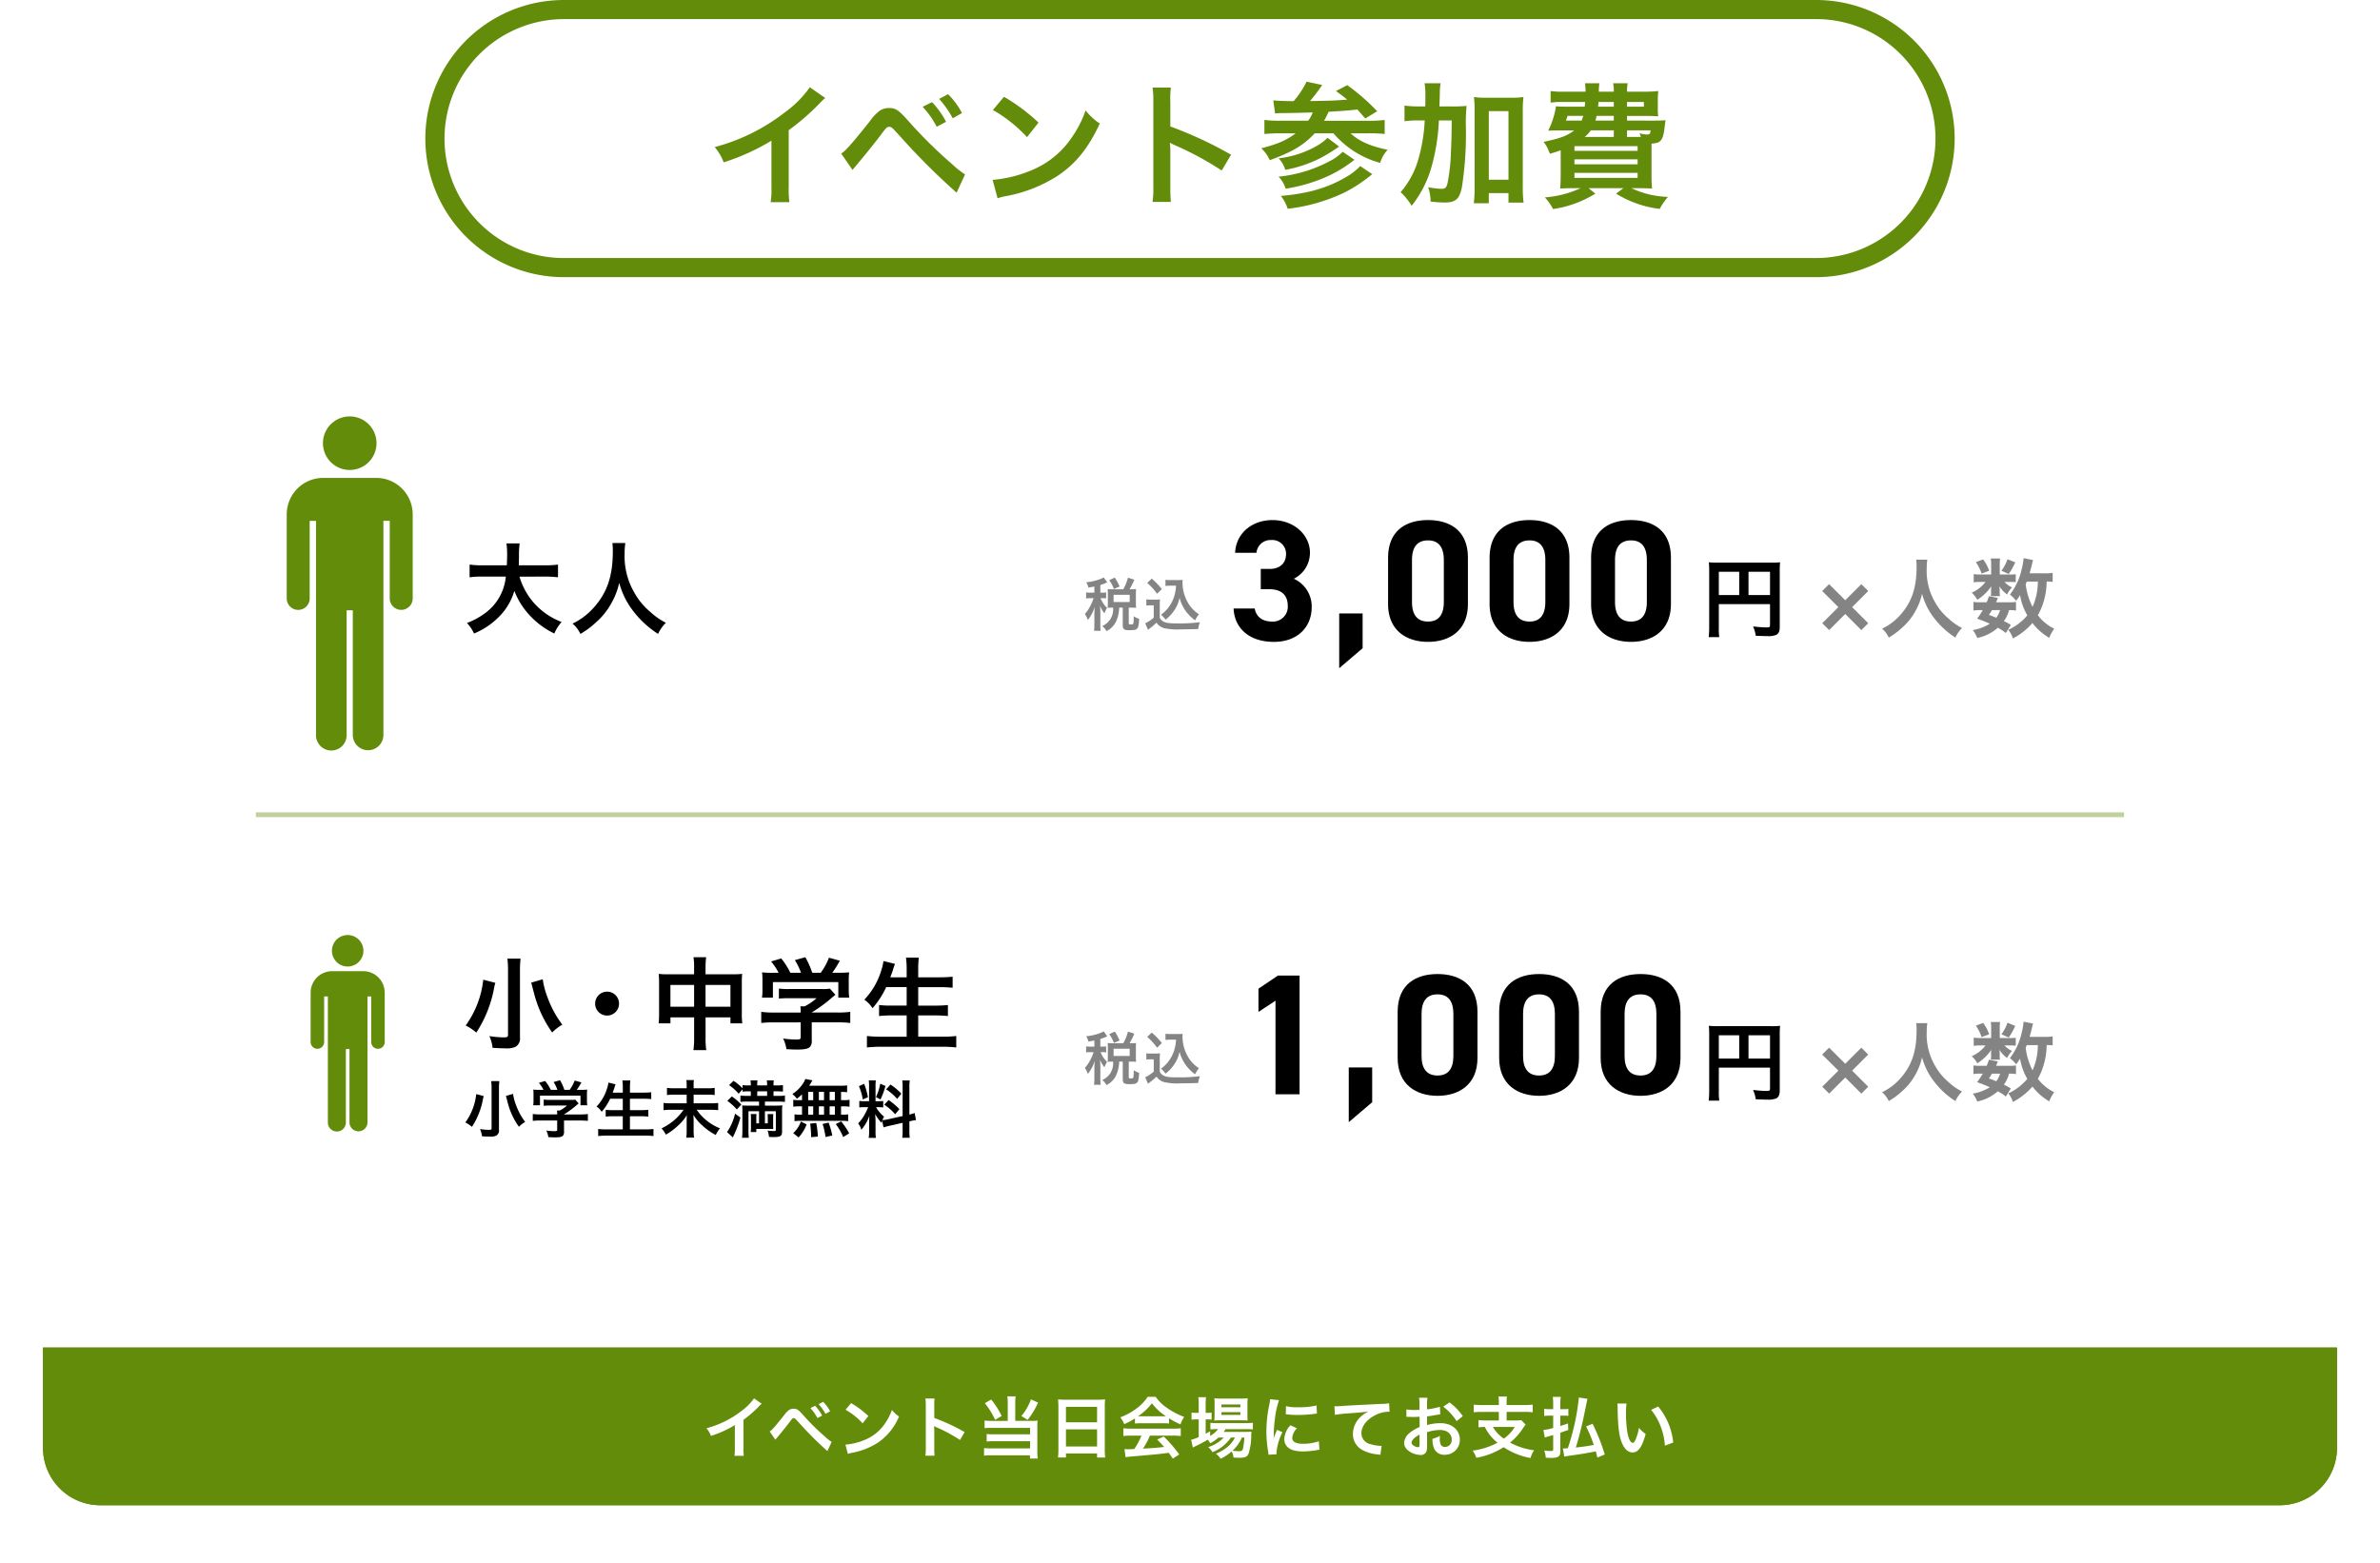 <svg xmlns="http://www.w3.org/2000/svg" width="498" height="327" viewBox="0 0 498 327"><defs><filter id="a" x="0" y="19" width="498" height="308" filterUnits="userSpaceOnUse"><feOffset dy="3"/><feGaussianBlur stdDeviation="3" result="blur"/><feFlood flood-opacity=".161"/><feComposite operator="in" in2="blur"/><feComposite in="SourceGraphic"/></filter></defs><g data-name="グループ 1333"><g filter="url(#a)"><path data-name="パス 1724" d="M21 25h456a12 12 0 0112 12v266a12 12 0 01-12 12H21a12 12 0 01-12-12V37a12 12 0 0112-12z" fill="#fff"/></g><path data-name="パス 1725" d="M118 0h262a29 29 0 010 58H118a29 29 0 010-58z" fill="#fff"/><path data-name="長方形 8 - アウトライン" d="M118 4a25.008 25.008 0 00-9.73 48.037A24.84 24.84 0 00118 54h262a25.008 25.008 0 009.73-48.037A24.84 24.84 0 00380 4H118m0-4h262a29 29 0 010 58H118a29 29 0 010-58z" fill="#638c0b"/><path data-name="パス 1726" d="M169.452 18.264a22.4 22.4 0 01-5.208 5.236 40.892 40.892 0 01-14.7 7.28 10.532 10.532 0 011.876 3.192 45.366 45.366 0 0010-4.536v9.856a15.749 15.749 0 01-.168 3.024h3.92a21.182 21.182 0 01-.14-3.108V27.252a49.514 49.514 0 006.608-5.768 11.534 11.534 0 011.036-.98zm8.932 17.3c.392-.476.5-.616.952-1.148 1.512-1.792 3.864-4.7 5.012-6.244s1.26-1.624 1.708-1.624c.476 0 .476 0 2.268 1.96a142.678 142.678 0 0011.844 11.82l1.764-3.836a16.829 16.829 0 01-2.66-2.1 96.212 96.212 0 01-9.072-8.932c-2.128-2.408-2.772-2.856-4.172-2.856a3.561 3.561 0 00-1.9.532 9.478 9.478 0 00-2.1 2.212c-3.752 4.7-5.208 6.356-6.02 6.776zm14.672-13.216A18.9 18.9 0 01196 26.524l1.96-1.036a18.146 18.146 0 00-2.94-4.116zm8.232 1.316a15.5 15.5 0 00-2.912-3.948l-1.876.98a20.63 20.63 0 012.856 4.06zm6.468-.644a29.4 29.4 0 017.14 5.684l2.408-3.052a39.656 39.656 0 00-7.224-5.4zm.98 18.48a9.912 9.912 0 011.848-.472 30.244 30.244 0 0010.668-4.2c3.836-2.548 6.5-5.852 8.876-10.976a12.074 12.074 0 01-2.968-2.744 23.381 23.381 0 01-2.856 5.6 18.707 18.707 0 01-8.316 6.86 26.68 26.68 0 01-8.288 2.072zm36.264.76a30.782 30.782 0 01-.112-3.108V31.76a14.476 14.476 0 00-.112-1.9 9.047 9.047 0 00.952.476 66.246 66.246 0 019.908 5.344l1.96-3.3a82.262 82.262 0 00-12.712-5.912V21.26a18.77 18.77 0 01.116-2.94h-3.84a18 18 0 01.168 2.856v17.948a18.862 18.862 0 01-.168 3.136zm21.808-18.508a11.992 11.992 0 011.456-.084 281.39 281.39 0 006.412-.14 6.317 6.317 0 01-.952 1.736h-5.88a23.983 23.983 0 01-3.276-.168v2.94c.9-.084 2.072-.14 3.332-.14h3.22c-2.016 1.484-3.64 2.212-7.2 3.136a7.208 7.208 0 011.764 2.492c4.736-1.736 7.06-3.108 9.416-5.624h3.92a19.622 19.622 0 009.772 6.188 6.927 6.927 0 011.564-2.748c-3.584-.728-5.992-1.792-7.756-3.444h3.836a32.933 32.933 0 013.3.14V25.1a22.986 22.986 0 01-3.332.168h-9.348c.42-.756.588-1.092.952-1.876 2.716-.168 4.088-.252 6.02-.476l1.652 1.876 2.492-1.512a43.985 43.985 0 00-6.272-5.46l-2.352 1.232c1.148.84 1.484 1.092 2.352 1.792-2.436.2-3.024.224-7.784.308.812-.952 1.6-2.016 2.3-3a4.1 4.1 0 01.252-.364l-3.276-.7a18.467 18.467 0 01-2.716 4.088c-1.932-.028-3.36-.084-4.256-.168zm17.808 11a12.233 12.233 0 01-2.916 2.272c-3.888 2.296-7.948 3.476-13.688 3.976a8.352 8.352 0 011.428 2.688 37.256 37.256 0 0011.676-3.3 30.75 30.75 0 006.02-3.948zm-6.832-5.908a10.393 10.393 0 01-1.96 1.512 20.719 20.719 0 01-8.26 2.772 6.256 6.256 0 011.372 2.412 26.472 26.472 0 007.2-2.38 34.966 34.966 0 004.06-2.492zm3.164 2.916a10.082 10.082 0 01-2.716 1.96 28.562 28.562 0 01-10.7 3.248 6.34 6.34 0 011.484 2.52 33.634 33.634 0 008.092-2.3 26.785 26.785 0 006.3-3.752zm20.244-9.492c.084-2.464.084-2.464.084-3a9.908 9.908 0 01.168-1.848h-3.36a14.654 14.654 0 01.168 2.492c0 1.484 0 1.54-.028 2.352h-1.26a20.579 20.579 0 01-3.08-.168v3.276a19.63 19.63 0 012.828-.168h1.4a35.072 35.072 0 01-1.312 8.04 17.993 17.993 0 01-3.728 6.972 12.519 12.519 0 012.3 2.856 23.29 23.29 0 004.28-8.572 42.443 42.443 0 001.428-9.3h2.688c-.056 4.1-.056 4.1-.168 6.56a39 39 0 01-.728 6.64c-.252.924-.5 1.12-1.288 1.12a17.526 17.526 0 01-2.744-.34 9.6 9.6 0 01.5 3 26.817 26.817 0 002.94.2c2.3 0 3.108-.728 3.612-3.192a73.281 73.281 0 00.84-12.46 35.434 35.434 0 01.14-4.564 30.69 30.69 0 01-3.136.112zm10.332 18.144h4.116V42.4h3.16a23.5 23.5 0 01-.168-3.108V23.248a22.192 22.192 0 01.14-2.94 16.144 16.144 0 01-2.52.14h-5.32a16.812 16.812 0 01-2.52-.14 22.192 22.192 0 01.14 2.94V39.32a26.015 26.015 0 01-.168 3.22h3.136zm0-17.164h4.116v14.364h-4.116zm28.924 1.988v-.98h3.78c1.008 0 1.848.028 2.744.084a13.066 13.066 0 01-.084-1.988v-1.12a14.361 14.361 0 01.112-2.184 25.51 25.51 0 01-2.744.14h-3.808a8.181 8.181 0 01.14-1.764h-3.052a7.724 7.724 0 01.14 1.764h-3.136a14.474 14.474 0 01.112-1.764h-3a10.768 10.768 0 01.112 1.764h-4.62a16.539 16.539 0 01-2.688-.14v2.436a15.915 15.915 0 012.688-.14h4.536c0 .308-.028.308-.084.98h-3.664c-1.12 0-1.792-.028-2.352-.084a17.158 17.158 0 01-1.624 5.1 77.103 77.103 0 012.324-.056h3.108c-1.484 1.148-2.856 1.652-6.412 2.408a6.774 6.774 0 011.124 1.984l.224.5c1.092-.336 1.484-.448 2.24-.728v5.212c0 1.2-.056 2.3-.112 2.8.644-.056 1.764-.084 2.968-.084h1.316a21.81 21.81 0 01-7.48 1.932 11.327 11.327 0 011.708 2.436 22.894 22.894 0 008.848-3.22l-1.4-1.148h7.28l-1.54 1.148a22.585 22.585 0 009.128 3.192 13.7 13.7 0 011.736-2.516 19.025 19.025 0 01-7.644-1.82h1.344c1.148 0 2.38.028 2.968.084a28.128 28.128 0 01-.112-2.968v-6.44c1.9-.112 2.352-.644 2.688-3 .168-1.428.168-1.428.252-1.9-.644.056-1.148.084-2.38.084zm2.38 3.416h-2.38V27.28h4.928c-.084.756-.2.868-.756.868a6.388 6.388 0 01-1.568-.252 3.142 3.142 0 01.28.756zm-5.152 0H331.6a6.306 6.306 0 001.26-1.372h4.816zm-6.384-4.4c-.14.42-.2.588-.336.98h-3.3a6.49 6.49 0 00.336-.98zm6.384 0v.98h-3.836c.112-.42.14-.56.252-.98zm0-2.912v.98H334.4c.028-.448.056-.588.056-.98zm2.772 0h3.528v.98h-3.528zm-11 9.24h13.212v.98h-13.216zm0 2.772h13.212v1.036h-13.216zm0 2.828h13.212v1.04h-13.216z" fill="#638c0b"/><path data-name="パス 1727" d="M114.136 120.668a18.694 18.694 0 012.625.147v-2.667a17.487 17.487 0 01-2.646.147h-5.565c.021-.777.042-1.26.042-2.121a15.643 15.643 0 01.147-2.457h-2.772a14.031 14.031 0 01.147 2.1c0 1.092-.021 1.428-.063 2.478h-5.145a16.6 16.6 0 01-2.646-.147v2.667a15.959 15.959 0 012.625-.147h4.956a10.675 10.675 0 01-4.725 7.917 15.072 15.072 0 01-3.402 1.785 8.243 8.243 0 011.47 2.205 15.566 15.566 0 005.016-3.297 12.7 12.7 0 003.426-5.628 15.762 15.762 0 003.174 5.082 17.044 17.044 0 005.187 3.843 8.647 8.647 0 011.53-2.415 14.655 14.655 0 01-5.8-3.99 14.664 14.664 0 01-3.024-5.5zm14.007-7.035a13.736 13.736 0 01.084 1.764c0 5.04-1.134 8.484-3.843 11.592a14 14 0 01-4.578 3.511 6.282 6.282 0 011.638 2.163 17.712 17.712 0 003.256-2.419 14.621 14.621 0 003.234-4.032 15.027 15.027 0 001.637-4.242 16.6 16.6 0 002.793 5.73 20.442 20.442 0 005.336 4.959 7.813 7.813 0 011.636-2.331 13.985 13.985 0 01-3.255-2.268 14.076 14.076 0 01-3.318-3.99 15.074 15.074 0 01-2.063-8.27 13.894 13.894 0 01.147-2.163z"/><path data-name="パス 1729" d="M263.808 123.308h1.836c2.556 0 3.816 1.3 3.816 3.492a3.108 3.108 0 01-3.24 3.276c-2.232 0-3.42-1.152-3.672-2.736h-4.428c.18 4.032 3.168 6.984 8.424 6.984 5.112 0 7.92-3.24 7.92-7.272a6.354 6.354 0 00-3.744-5.94 6.077 6.077 0 003.38-5.436c0-3.708-3.312-6.84-7.848-6.84-4.284 0-7.632 2.772-7.812 6.84h4.464a2.955 2.955 0 013.096-2.664 2.879 2.879 0 013.1 2.88c0 2.088-1.4 3.168-3.456 3.168h-1.836zm21.312 5.076h-4.9v11.448l4.9-4.176zm22.032-11.664c0-5.8-3.888-7.884-8.352-7.884s-8.352 2.088-8.352 7.92v9.644c0 5.58 3.888 7.92 8.352 7.92s8.352-2.34 8.352-7.92zm-5.04.468v8.784c0 2.664-1.08 4.1-3.312 4.1-2.268 0-3.348-1.44-3.348-4.1v-8.784c0-2.664 1.08-4.1 3.348-4.1 2.232-.004 3.312 1.436 3.312 4.1zm26.28-.468c0-5.8-3.888-7.884-8.352-7.884s-8.352 2.088-8.352 7.92v9.644c0 5.58 3.888 7.92 8.352 7.92s8.352-2.34 8.352-7.92zm-5.04.468v8.784c0 2.664-1.08 4.1-3.312 4.1-2.268 0-3.348-1.44-3.348-4.1v-8.784c0-2.664 1.08-4.1 3.348-4.1 2.232-.004 3.312 1.436 3.312 4.1zm26.28-.468c0-5.8-3.888-7.884-8.352-7.884s-8.352 2.088-8.352 7.92v9.644c0 5.58 3.888 7.92 8.352 7.92s8.352-2.34 8.352-7.92zm-5.04.468v8.784c0 2.664-1.08 4.1-3.312 4.1-2.268 0-3.348-1.44-3.348-4.1v-8.784c0-2.664 1.08-4.1 3.348-4.1 2.232-.004 3.312 1.436 3.312 4.1z"/><path data-name="パス 1734" d="M359.654 126.42h10.71v4.392c0 .432-.108.486-.81.486-.648 0-1.548-.072-2.736-.2a6.926 6.926 0 01.558 1.944c.7.036 1.692.072 2.394.072a4.427 4.427 0 001.89-.25c.522-.27.74-.774.74-1.692v-11.538a17.714 17.714 0 01.072-1.962 16.5 16.5 0 01-1.962.072h-10.946a19.338 19.338 0 01-2-.072 15.508 15.508 0 01.074 1.728v11.772a17.1 17.1 0 01-.108 2.16h2.214a13.231 13.231 0 01-.09-2.088zm4.266-1.89h-4.266v-4.878h4.266zm1.944 0v-4.878h4.5v4.878z"/><path data-name="パス 1735" d="M359.654 223.42h10.71v4.392c0 .432-.108.486-.81.486-.648 0-1.548-.072-2.736-.2a6.926 6.926 0 01.558 1.944c.7.036 1.692.072 2.394.072a4.427 4.427 0 001.89-.25c.522-.27.74-.774.74-1.692v-11.538a17.714 17.714 0 01.072-1.962 16.5 16.5 0 01-1.962.072h-10.946a19.338 19.338 0 01-2-.072 15.508 15.508 0 01.074 1.728v11.772a17.1 17.1 0 01-.108 2.16h2.214a13.231 13.231 0 01-.09-2.088zm4.266-1.89h-4.266v-4.878h4.266zm1.944 0v-4.878h4.5v4.878z"/><path data-name="パス 1736" d="M386.109 128.49l3.366 3.366 1.44-1.44-3.366-3.366 3.366-3.366-1.44-1.44-3.366 3.366-3.384-3.366-1.44 1.44 3.384 3.366-3.369 3.366 1.44 1.44zm14.85-11.376a11.774 11.774 0 01.072 1.512c0 4.32-.972 7.272-3.294 9.936a12 12 0 01-3.924 3.006 5.385 5.385 0 011.4 1.854 15.182 15.182 0 002.79-2.07 12.532 12.532 0 002.776-3.452 12.88 12.88 0 001.4-3.636 14.231 14.231 0 002.398 4.91 17.522 17.522 0 004.572 4.248 6.7 6.7 0 011.4-2 11.987 11.987 0 01-2.786-1.942 12.065 12.065 0 01-2.844-3.42 12.921 12.921 0 01-1.764-7.092 11.909 11.909 0 01.126-1.854zm28.548 2.772a9.748 9.748 0 01-1.692.09h-3.132c.2-.7.36-1.314.468-1.782.144-.612.18-.774.252-.99l-1.98-.4a13.047 13.047 0 01-.432 2.448 13.214 13.214 0 01-2.43 5.184 6.317 6.317 0 011.3 1.3c.378-.5.5-.684.828-1.188a12.286 12.286 0 001.511 4.23 11.174 11.174 0 01-2.556 2.25 11 11 0 01-1.425.772 5.566 5.566 0 01.972 1.8 13.963 13.963 0 004.086-3.22 12.326 12.326 0 003.51 3.1 8.254 8.254 0 011.044-1.912 9.569 9.569 0 01-3.42-2.808 14.712 14.712 0 001.836-7.06 9.2 9.2 0 011.26.072zm-3.1 1.818A13.035 13.035 0 01425.3 127a14.157 14.157 0 01-1.44-4.734c.09-.234.09-.234.234-.558zm-5.652 9.09a9.315 9.315 0 00-1.458-.81 6.684 6.684 0 001.08-2.3 7.111 7.111 0 011.458.09v-1.822a6.365 6.365 0 01-1.332.09h-2.84c.144-.342.216-.468.378-.918l-1.872-.36a13.025 13.025 0 01-.469 1.278h-1.349a7.481 7.481 0 01-1.422-.09v1.818a7.714 7.714 0 011.422-.09h.522a15.052 15.052 0 01-1.173 1.782c1.278.468 1.764.666 2.664 1.062a9.843 9.843 0 01-3.564 1.332 7.862 7.862 0 01.936 1.656 9.441 9.441 0 004.3-2.142 9.591 9.591 0 011.674 1.1zm-2.246-3.114a4.643 4.643 0 01-.81 1.6c-.54-.234-.774-.324-1.53-.594.324-.486.378-.576.63-1.008zm-.072-7.452v-2.16a7.072 7.072 0 01.072-1.188h-1.962a5.753 5.753 0 01.09 1.224v2.124H414.5a8.566 8.566 0 01-1.512-.09v1.728a8.466 8.466 0 011.494-.09h.972a7.194 7.194 0 01-2.88 2.25 6.122 6.122 0 011.165 1.494 10.224 10.224 0 002.934-2.826 7.944 7.944 0 00-.054.774v.684a3.314 3.314 0 01-.054.594h1.926a2.7 2.7 0 01-.072-.666v-.648c0-.144-.018-.36-.054-.738a6.522 6.522 0 001.6 1.71 5.789 5.789 0 011.044-1.476 4.871 4.871 0 01-1.584-1.152h1.206a8.666 8.666 0 011.152.054v-1.656a8.3 8.3 0 01-1.152.054zm-5-2.592a9.335 9.335 0 011.202 2.394l1.584-.594a8.978 8.978 0 00-1.26-2.376zm6.624-.612a8.9 8.9 0 01-1.278 2.412l1.53.684a15.5 15.5 0 001.368-2.43z" fill="#848484"/><path data-name="パス 1728" d="M228.992 124.028h-.768a5.05 5.05 0 01-.96-.06v1.272a4.974 4.974 0 01.96-.06h.6a10.094 10.094 0 01-.7 1.668 8.532 8.532 0 01-1.124 1.644 4.32 4.32 0 01.612 1.248 7.722 7.722 0 001.452-2.76c-.024.3-.072 1.248-.072 1.476v2.076a11.906 11.906 0 01-.072 1.476h1.392a9.558 9.558 0 01-.072-1.476v-2.4c0-.384-.036-1.08-.072-1.368a6.189 6.189 0 00.924 1.584 7.423 7.423 0 01.432-.936l.108-.216a5.541 5.541 0 01-1.272-1.848 1.037 1.037 0 01-.084-.168h.336a5.267 5.267 0 01.84.048v-1.248a5.079 5.079 0 01-.84.048h-.372v-1.608a11.422 11.422 0 001.128-.408c.18-.084.192-.1.312-.144l-.744-1.044a2.659 2.659 0 01-.516.276 10.983 10.983 0 01-3.144.756 3.43 3.43 0 01.468 1.1c.624-.1.84-.132 1.248-.216zm3.744-.708a7.771 7.771 0 01-.96-.048c.024.276.036.588.036.876v2.16c0 .336-.012.624-.036.9a7.694 7.694 0 01.948-.048h.18a3.778 3.778 0 01-2.268 3.852 3.448 3.448 0 01.888 1.056 4.269 4.269 0 002.088-2.2 7.244 7.244 0 00.564-2.708h.756v3.7c0 .792.288 1.02 1.32 1.02 1.128 0 1.512-.084 1.74-.408.216-.292.288-.664.372-1.972a3.389 3.389 0 01-1.128-.54c-.024 1.656-.048 1.716-.536 1.716-.456 0-.516-.024-.516-.252v-3.264h.54a8.523 8.523 0 011 .048 6.6 6.6 0 01-.048-.888v-2.208a5.877 5.877 0 01.048-.84 8.261 8.261 0 01-1 .048h-.372a16.631 16.631 0 001-2l-1.332-.432a10.034 10.034 0 01-.98 2.432zm.276 1.152h3.372v1.512h-3.372zm1.248-1.74a10.482 10.482 0 00-1-1.86l-1.164.54a8.011 8.011 0 01.988 1.848zm11.82-.168a8.834 8.834 0 01-.228 1.668 7.781 7.781 0 01-1.332 2.856 6.45 6.45 0 01-1.584 1.536 6.849 6.849 0 01.948 1.044 7.663 7.663 0 001.616-1.644 7.055 7.055 0 001.312-2.924 8.487 8.487 0 001.344 2.84 8.66 8.66 0 001.92 1.872 5.762 5.762 0 01.792-1.26 7.2 7.2 0 01-2.64-3.084 8.235 8.235 0 01-.792-3.48c0-.2 0-.372.024-.648a5.677 5.677 0 01-.876.048h-1.716a5.322 5.322 0 01-1-.06v1.3a6.072 6.072 0 011-.06zm-6.036-.576a12.337 12.337 0 012.064 2.268l1-.972a14.821 14.821 0 00-2.108-2.196zm-.18 4.752a4.423 4.423 0 01.816-.06h.732v2.58a7.635 7.635 0 01-1.788 1.176l.588 1.364.18-.14c.084-.072.156-.132.36-.288a10.882 10.882 0 001.236-1.072 2.859 2.859 0 001.524 1.132 12.864 12.864 0 003.564.276c.828 0 2.568-.036 3.636-.072a6.559 6.559 0 01.36-1.428 33.08 33.08 0 01-4.452.252c-2.064 0-2.688-.084-3.264-.444a1.505 1.505 0 01-.684-.768v-2.508a12.343 12.343 0 01.048-1.32 5.2 5.2 0 01-.912.06h-.984a5.367 5.367 0 01-.96-.06z" fill="#848484"/><path data-name="パス 1730" d="M228.992 219.028h-.768a5.05 5.05 0 01-.96-.06v1.272a4.974 4.974 0 01.96-.06h.6a10.094 10.094 0 01-.7 1.668 8.532 8.532 0 01-1.124 1.644 4.32 4.32 0 01.612 1.248 7.722 7.722 0 001.452-2.76c-.024.3-.072 1.248-.072 1.476v2.076a11.906 11.906 0 01-.072 1.476h1.392a9.558 9.558 0 01-.072-1.476v-2.4c0-.384-.036-1.08-.072-1.368a6.189 6.189 0 00.924 1.584 7.423 7.423 0 01.432-.936l.108-.216a5.541 5.541 0 01-1.272-1.848 1.037 1.037 0 01-.084-.168h.336a5.267 5.267 0 01.84.048v-1.248a5.079 5.079 0 01-.84.048h-.372v-1.608a11.422 11.422 0 001.128-.408c.18-.084.192-.1.312-.144l-.744-1.044a2.659 2.659 0 01-.516.276 10.983 10.983 0 01-3.144.756 3.43 3.43 0 01.468 1.1c.624-.1.84-.132 1.248-.216zm3.744-.708a7.771 7.771 0 01-.96-.048c.024.276.036.588.036.876v2.16c0 .336-.012.624-.036.9a7.694 7.694 0 01.948-.048h.18a3.778 3.778 0 01-2.268 3.852 3.448 3.448 0 01.888 1.056 4.269 4.269 0 002.088-2.2 7.244 7.244 0 00.564-2.708h.756v3.7c0 .792.288 1.02 1.32 1.02 1.128 0 1.512-.084 1.74-.408.216-.292.288-.664.372-1.972a3.389 3.389 0 01-1.128-.54c-.024 1.656-.048 1.716-.536 1.716-.456 0-.516-.024-.516-.252v-3.264h.54a8.523 8.523 0 011 .048 6.6 6.6 0 01-.048-.888v-2.208a5.877 5.877 0 01.048-.84 8.261 8.261 0 01-1 .048h-.372a16.631 16.631 0 001-2l-1.332-.432a10.034 10.034 0 01-.98 2.432zm.276 1.152h3.372v1.512h-3.372zm1.248-1.74a10.482 10.482 0 00-1-1.86l-1.164.54a8.011 8.011 0 01.988 1.848zm11.82-.168a8.834 8.834 0 01-.228 1.668 7.781 7.781 0 01-1.332 2.856 6.45 6.45 0 01-1.584 1.536 6.849 6.849 0 01.948 1.044 7.663 7.663 0 001.616-1.644 7.055 7.055 0 001.312-2.924 8.487 8.487 0 001.344 2.84 8.66 8.66 0 001.92 1.872 5.762 5.762 0 01.792-1.26 7.2 7.2 0 01-2.64-3.084 8.235 8.235 0 01-.792-3.48c0-.2 0-.372.024-.648a5.677 5.677 0 01-.876.048h-1.716a5.322 5.322 0 01-1-.06v1.3a6.072 6.072 0 011-.06zm-6.036-.576a12.337 12.337 0 012.064 2.268l1-.972a14.821 14.821 0 00-2.108-2.196zm-.18 4.752a4.423 4.423 0 01.816-.06h.732v2.58a7.635 7.635 0 01-1.788 1.176l.588 1.364.18-.14c.084-.072.156-.132.36-.288a10.882 10.882 0 001.236-1.072 2.859 2.859 0 001.524 1.132 12.864 12.864 0 003.564.276c.828 0 2.568-.036 3.636-.072a6.559 6.559 0 01.36-1.428 33.08 33.08 0 01-4.452.252c-2.064 0-2.688-.084-3.264-.444a1.505 1.505 0 01-.684-.768v-2.508a12.343 12.343 0 01.048-1.32 5.2 5.2 0 01-.912.06h-.984a5.367 5.367 0 01-.96-.06z" fill="#848484"/><path data-name="パス 1737" d="M386.109 225.49l3.366 3.366 1.44-1.44-3.366-3.366 3.366-3.366-1.44-1.44-3.366 3.366-3.384-3.366-1.44 1.44 3.384 3.366-3.369 3.366 1.44 1.44zm14.85-11.376a11.774 11.774 0 01.072 1.512c0 4.32-.972 7.272-3.294 9.936a12 12 0 01-3.924 3.006 5.385 5.385 0 011.4 1.854 15.182 15.182 0 002.79-2.07 12.532 12.532 0 002.776-3.452 12.88 12.88 0 001.4-3.636 14.231 14.231 0 002.398 4.91 17.522 17.522 0 004.572 4.248 6.7 6.7 0 011.4-2 11.987 11.987 0 01-2.786-1.942 12.065 12.065 0 01-2.844-3.42 12.921 12.921 0 01-1.764-7.092 11.909 11.909 0 01.126-1.854zm28.548 2.772a9.748 9.748 0 01-1.692.09h-3.132c.2-.7.36-1.314.468-1.782.144-.612.18-.774.252-.99l-1.98-.4a13.047 13.047 0 01-.432 2.448 13.214 13.214 0 01-2.43 5.184 6.317 6.317 0 011.3 1.3c.378-.5.5-.684.828-1.188a12.286 12.286 0 001.511 4.23 11.174 11.174 0 01-2.556 2.25 11 11 0 01-1.425.772 5.566 5.566 0 01.972 1.8 13.963 13.963 0 004.086-3.22 12.326 12.326 0 003.51 3.1 8.254 8.254 0 011.044-1.912 9.569 9.569 0 01-3.42-2.808 14.712 14.712 0 001.836-7.06 9.2 9.2 0 011.26.072zm-3.1 1.818A13.035 13.035 0 01425.3 224a14.157 14.157 0 01-1.44-4.734c.09-.234.09-.234.234-.558zm-5.652 9.09a9.315 9.315 0 00-1.458-.81 6.684 6.684 0 001.08-2.3 7.111 7.111 0 011.458.09v-1.822a6.365 6.365 0 01-1.332.09h-2.84c.144-.342.216-.468.378-.918l-1.872-.36a13.025 13.025 0 01-.469 1.278h-1.349a7.481 7.481 0 01-1.422-.09v1.818a7.714 7.714 0 011.422-.09h.522a15.052 15.052 0 01-1.173 1.782c1.278.468 1.764.666 2.664 1.062a9.843 9.843 0 01-3.564 1.332 7.862 7.862 0 01.936 1.656 9.441 9.441 0 004.3-2.142 9.591 9.591 0 011.674 1.1zm-2.246-3.114a4.643 4.643 0 01-.81 1.6c-.54-.234-.774-.324-1.53-.594.324-.486.378-.576.63-1.008zm-.072-7.452v-2.16a7.072 7.072 0 01.072-1.188h-1.962a5.753 5.753 0 01.09 1.224v2.124H414.5a8.566 8.566 0 01-1.512-.09v1.728a8.466 8.466 0 011.494-.09h.972a7.194 7.194 0 01-2.88 2.25 6.122 6.122 0 011.165 1.494 10.224 10.224 0 002.934-2.826 7.944 7.944 0 00-.054.774v.684a3.314 3.314 0 01-.054.594h1.926a2.7 2.7 0 01-.072-.666v-.648c0-.144-.018-.36-.054-.738a6.522 6.522 0 001.6 1.71 5.789 5.789 0 011.044-1.476 4.871 4.871 0 01-1.584-1.152h1.206a8.666 8.666 0 011.152.054v-1.656a8.3 8.3 0 01-1.152.054zm-5-2.592a9.335 9.335 0 011.202 2.394l1.584-.594a8.978 8.978 0 00-1.26-2.376zm6.624-.612a8.9 8.9 0 01-1.278 2.412l1.53.684a15.5 15.5 0 001.368-2.43z" fill="#848484"/><path data-name="パス 1731" d="M106.177 200.612a20.318 20.318 0 01.123 2.541v13.44c0 .4-.21.5-.9.5a20.681 20.681 0 01-3-.273 8.377 8.377 0 01.672 2.457c1.008.063 1.89.105 2.688.105a4.282 4.282 0 002.184-.357 2.037 2.037 0 00.856-1.97v-13.881a20.459 20.459 0 01.126-2.562zm4.977 5.019c.42 1.575.63 2.394.651 2.478a24.8 24.8 0 003.738 7.959 9.607 9.607 0 012.121-1.638 21.8 21.8 0 01-3.129-5.8 16.378 16.378 0 01-.966-3.7zm-10.038-.609a19.922 19.922 0 01-3.675 9.578 10.818 10.818 0 012.226 1.489 25.542 25.542 0 003.78-9.66c.063-.231.063-.252.126-.5.021-.063.042-.147.084-.252zm25.914 2.5a2.492 2.492 0 00-2.5 2.5 2.492 2.492 0 002.5 2.5 2.492 2.492 0 002.5-2.5 2.492 2.492 0 00-2.5-2.501zm18.207-3.633h-5.523a16.18 16.18 0 01-1.89-.084 16.44 16.44 0 01.084 1.827v6.426a15.739 15.739 0 01-.1 2.1h2.478V212.9h4.956v4.26a17.607 17.607 0 01-.147 2.6h2.688a16.52 16.52 0 01-.147-2.6v-4.26h5.208v1.26h2.478a14.453 14.453 0 01-.1-2.1v-6.4a15.417 15.417 0 01.078-1.86 15.018 15.018 0 01-1.911.084h-5.758v-1.365a15.4 15.4 0 01.126-2.2h-2.646a13.615 13.615 0 01.126 2.289zm0 2.226v4.557h-4.956v-4.557zm2.394 4.557v-4.557h5.208v4.557zm19.908 3.275v3.108c0 .42-.147.483-1.071.483a19.115 19.115 0 01-2.6-.21 7.969 7.969 0 01.693 2.226c1.092.063 1.785.084 2.058.084 1.89 0 2.6-.168 2.961-.693a2.028 2.028 0 00.273-1.323v-3.675h5.46a20.746 20.746 0 012.6.126v-2.331a17.3 17.3 0 01-2.583.147h-5.481v-.021a29.4 29.4 0 004.2-3.066c.4-.336.4-.336.756-.63l-1.155-1.281a9.491 9.491 0 01-1.6.084h-6.95a15.314 15.314 0 01-2.121-.1v2.1a20.8 20.8 0 012.1-.084h5.775a11.121 11.121 0 01-2.478 1.7h-.9a9.824 9.824 0 01.063 1.155v.147h-5.712a17.819 17.819 0 01-2.541-.147v2.331a20.459 20.459 0 012.562-.126zm-5.607-10.374a20.2 20.2 0 01-2.478-.084 13.8 13.8 0 01.084 1.743v1.932a9.207 9.207 0 01-.1 1.617h2.289v-3.255h13.687v3.255h2.286a12.73 12.73 0 01-.105-1.6v-1.953a13.18 13.18 0 01.084-1.743 25.277 25.277 0 01-2.583.084h-.945a22 22 0 001.575-2.52l-2.268-.63a13.913 13.913 0 01-1.722 3.15h-1.782a16.616 16.616 0 00-1.449-3.255l-2.184.609a12.282 12.282 0 011.279 2.65h-2.224a15.484 15.484 0 00-1.911-3l-2.121.63a12.165 12.165 0 011.575 2.373zm27.783 3v3.867h-3.255a19.27 19.27 0 01-2.52-.126v2.31a22.027 22.027 0 012.541-.124h3.234v4.45h-5.4a24.622 24.622 0 01-2.915-.15v2.4a27.005 27.005 0 012.982-.147h12.852a24.482 24.482 0 012.856.147v-2.4a23.018 23.018 0 01-2.919.147h-5.041V212.5h3.633a23.345 23.345 0 012.583.126v-2.31a21.8 21.8 0 01-2.583.126h-3.633v-3.864h4.431c1.008 0 1.869.042 2.772.126v-2.31c-.861.084-1.764.126-2.835.126h-4.368v-1.62a19.58 19.58 0 01.126-2.5h-2.688a17.123 17.123 0 01.147 2.52v1.6h-3.423q.409-1.1.567-1.575a5.032 5.032 0 01.21-.693 3.319 3.319 0 00.189-.546l-2.394-.588a11.4 11.4 0 01-.462 1.953 15.23 15.23 0 01-3.549 6.129 6.371 6.371 0 011.722 1.785 18.554 18.554 0 002.856-4.41z"/><path data-name="パス 1733" d="M102.781 226.236a12.578 12.578 0 01.078 1.573v8.32c0 .247-.13.312-.559.312a12.8 12.8 0 01-1.859-.169 5.186 5.186 0 01.416 1.521c.624.039 1.17.065 1.664.065a2.651 2.651 0 001.352-.221 1.261 1.261 0 00.533-1.222v-8.593a12.665 12.665 0 01.078-1.586zm3.081 3.107c.26.975.39 1.482.4 1.534a15.353 15.353 0 002.317 4.923 5.947 5.947 0 011.313-1.01 13.5 13.5 0 01-1.937-3.59 10.139 10.139 0 01-.6-2.288zm-6.214-.377a12.332 12.332 0 01-2.275 5.928 6.7 6.7 0 011.378.923 15.812 15.812 0 002.34-5.98c.039-.143.039-.156.078-.312.013-.039.026-.091.052-.156zm16.939 5.525v1.924c0 .26-.091.3-.663.3a11.833 11.833 0 01-1.612-.13 4.933 4.933 0 01.429 1.377c.676.039 1.105.052 1.274.052 1.17 0 1.612-.1 1.833-.429a1.255 1.255 0 00.169-.819v-2.275h3.38a12.843 12.843 0 011.612.078v-1.443a10.708 10.708 0 01-1.6.091h-3.393v-.017a18.2 18.2 0 002.6-1.9c.247-.208.247-.208.468-.39l-.715-.793a5.876 5.876 0 01-.988.052h-4.3a9.48 9.48 0 01-1.313-.065v1.3a12.879 12.879 0 011.3-.052h3.575a6.884 6.884 0 01-1.534 1.053h-.559a6.083 6.083 0 01.039.715v.091h-3.536a11.031 11.031 0 01-1.573-.091v1.443a12.665 12.665 0 011.586-.078zm-3.471-6.422a12.5 12.5 0 01-1.534-.052 8.544 8.544 0 01.052 1.083v1.2a5.7 5.7 0 01-.065 1h1.417v-2.022h8.476v2.015h1.417a7.88 7.88 0 01-.065-.988V229.1a8.16 8.16 0 01.052-1.079 15.648 15.648 0 01-1.6.052h-.585a13.619 13.619 0 00.975-1.56l-1.4-.39a8.613 8.613 0 01-1.066 1.95h-1.1a10.286 10.286 0 00-.9-2.015l-1.352.377a7.6 7.6 0 01.793 1.638h-1.378a9.585 9.585 0 00-1.183-1.859l-1.313.39a7.53 7.53 0 01.975 1.469zm17.2 1.859v2.392H128.3a11.929 11.929 0 01-1.56-.078v1.43a13.636 13.636 0 011.573-.078h2v2.756h-3.341a15.242 15.242 0 01-1.807-.091v1.482a16.718 16.718 0 011.848-.091h7.956a15.155 15.155 0 011.768.091v-1.482a14.249 14.249 0 01-1.807.091h-3.12v-2.756h2.249a14.451 14.451 0 011.6.078v-1.43a13.493 13.493 0 01-1.6.078h-2.249v-2.392h2.743c.624 0 1.157.026 1.716.078v-1.43a17.78 17.78 0 01-1.755.078h-2.7v-1a12.121 12.121 0 01.078-1.547h-1.664a10.6 10.6 0 01.091 1.56v.988H128.2q.253-.682.351-.975a3.114 3.114 0 01.13-.429 2.055 2.055 0 00.117-.338l-1.482-.364a7.055 7.055 0 01-.286 1.209 9.428 9.428 0 01-2.2 3.8 3.944 3.944 0 011.066 1.105 11.486 11.486 0 001.768-2.73zm14.82-2.184v-.78a4.547 4.547 0 01.065-.936h-1.586a4.885 4.885 0 01.065.923v.793h-2.561a9.708 9.708 0 01-1.56-.091v1.508a10.484 10.484 0 011.573-.078h2.548v1.807h-3.29a12.851 12.851 0 01-1.547-.078v1.508a13.715 13.715 0 011.56-.078h2.626a11.381 11.381 0 01-1.599 1.858 11.867 11.867 0 01-3 2.028 6.715 6.715 0 01.9 1.313 13.1 13.1 0 002.57-1.91 9.677 9.677 0 001.82-2.171c-.039.611-.039.793-.039 1.222v2.093a8.482 8.482 0 01-.091 1.391h1.638a9.437 9.437 0 01-.091-1.4v-2.149c0-.26-.013-.468-.039-1.209a9.207 9.207 0 001.976 2.327 12.975 12.975 0 002.689 1.885 7.4 7.4 0 01.884-1.4 10.632 10.632 0 01-4.862-3.874h2.915a13.019 13.019 0 011.573.078v-1.512a11.881 11.881 0 01-1.573.078h-3.562v-1.807h2.847a9.7 9.7 0 011.56.078v-1.508a8.968 8.968 0 01-1.573.091zm13.689 2.782v.845h-2.548a9.541 9.541 0 01-.975-.039c.026.351.039.637.039 1.1v4.168a11.932 11.932 0 01-.078 1.5h1.417a10.888 10.888 0 01-.065-1.43v-4.129h2.21v2.535h-.572v-.949a9.086 9.086 0 01.039-1h-1.209a7.152 7.152 0 01.052 1v1.716a7.734 7.734 0 01-.053 1.057h1.17v-.65h2.665c.455.013.754.013.884.026a9.818 9.818 0 01-.026-.988v-1.148a8.611 8.611 0 01.039-1h-1.2a9.587 9.587 0 01.039 1v.936h-.6v-2.535h2.288v3.848c0 .26-.052.3-.4.3a11.737 11.737 0 01-1.339-.1 4.6 4.6 0 01.298 1.321c.247.026.312.026.585.039h.494c1.313 0 1.664-.234 1.664-1.118v-4.173a8.678 8.678 0 01.065-1.339 13.217 13.217 0 01-1.43.052h-2.223v-.845h2.745a9.877 9.877 0 011.443.078v-1.352a7.539 7.539 0 01-1.443.078h-.949v-.949h.7a11.3 11.3 0 011.274.065v-1.365a11.465 11.465 0 01-1.3.065h-.676v-.091a6.19 6.19 0 01.065-.962h-1.469a4.99 4.99 0 01.065.962v.091h-2.067v-.091a4.75 4.75 0 01.065-.962h-1.469a6.317 6.317 0 01.065.962v.091h-.442a11.044 11.044 0 01-1.287-.065v.65a10.994 10.994 0 00-1.885-1.547l-.936.9a10.052 10.052 0 012 1.794l.819-.923v.494a8.912 8.912 0 011.261-.065h.468v.949h-.793a9 9 0 01-1.378-.078v1.345a9.965 9.965 0 011.417-.078zm-.377-1.2v-.949h2.067v.949zm-6.266 1.053a11.369 11.369 0 012 1.794l.936-1.014a11.138 11.138 0 00-1.988-1.712zm1.625 2.678a11.264 11.264 0 01-1.678 3.852l1.222 1.118a3.283 3.283 0 01.208-.468 24.076 24.076 0 001.378-3.7zm14.013-2.83h-.559a6.749 6.749 0 01-1.274-.078v1.456a7 7 0 011.274-.078h.559v1.742h-.3a8.35 8.35 0 01-1.273-.069v1.43a5.985 5.985 0 011.153-.074h8.866a6.09 6.09 0 011.209.078V233.2a7.5 7.5 0 01-1.235.065h-.26v-1.738h.507a6.831 6.831 0 011.274.078v-1.456a6.749 6.749 0 01-1.274.078h-.507V228.5c.663.013.845.026 1.274.065v-1.43a12.332 12.332 0 01-1.638.078h-6.305c.182-.273.286-.442.416-.663a4.127 4.127 0 01.273-.47l-1.508-.286a3.234 3.234 0 01-.273.637 7.475 7.475 0 01-2.419 2.509 5.81 5.81 0 01.949.988 12.225 12.225 0 001.066-.91zm1.287-1.727h1.053v1.729h-1.053zm0 3.029h1.053v1.742h-1.053zm2.236 1.742v-1.744h1.079v1.742zm0-3.042V228.5h1.079v1.729zm2.249 3.042v-1.744h1.1v1.742zm0-3.042V228.5h1.1v1.729zm4.095 6.94a14.549 14.549 0 00-1.687-2.496l-1.118.559a12.97 12.97 0 011.557 2.717zm-3.536.455a18.018 18.018 0 00-.767-2.7l-1.261.286a15.043 15.043 0 01.611 2.73zm-3.016.221a17.53 17.53 0 00-.351-2.845l-1.261.143a22.576 22.576 0 01.195 2.3v.532zm-4.03.182a8.564 8.564 0 001.677-2.727l-1.2-.6a6.185 6.185 0 01-1.608 2.43zm17.771-2.106a15.07 15.07 0 011.235-.325l2.756-.624v1.573a9.426 9.426 0 01-.078 1.547h1.573a9.533 9.533 0 01-.078-1.534v-1.9l.13-.026a9.5 9.5 0 011.248-.232l-.273-1.482a7.928 7.928 0 01-1.105.325V227.6a9.188 9.188 0 01.078-1.495h-1.573a8.9 8.9 0 01.078 1.508v5.941l-3.042.676a8.706 8.706 0 01-1.2.182 7.58 7.58 0 01.364-.728 6.9 6.9 0 01-1.673-1.984h.468a7.561 7.561 0 011.027.052V230.4a6.584 6.584 0 01-1 .052h-.611v-3.098a7.761 7.761 0 01.065-1.261h-1.482a8.044 8.044 0 01.065 1.274v3.081h-.871a6.456 6.456 0 01-1.17-.065v1.378a6.726 6.726 0 011.17-.065h.676a10.961 10.961 0 01-.689 1.469 8.548 8.548 0 01-1.4 1.924 3.916 3.916 0 01.663 1.339 8.98 8.98 0 001.685-2.928 27.94 27.94 0 00-.052 1.56v1.68a8.418 8.418 0 01-.091 1.378h1.508a7.689 7.689 0 01-.077-1.352v-2.145c0-.416-.013-.6-.078-1.482a9.617 9.617 0 001.312 1.833c.065-.208.078-.273.143-.442zm-5.161-8.621a10.49 10.49 0 01.806 2.782l1.092-.468a15.811 15.811 0 00-.793-2.808zm4.472-.52a10.814 10.814 0 01-.9 2.808l.949.494a15.732 15.732 0 001.04-2.821zm1.235 1.183a10.982 10.982 0 012.3 2l.884-1.092a12.627 12.627 0 00-2.275-1.911zm-.4 3.211a11.371 11.371 0 012.288 2l.884-1.053a11.862 11.862 0 00-2.265-1.907z"/><g data-name="グループ 1"><g data-name="グループ 1323"><g data-name="グループ 1322" transform="translate(59.999 85.999)" fill="#638c0b"><circle data-name="楕円形 13" cx="5.608" cy="5.608" r="5.608" transform="rotate(-13.282 14.283 -26.338)"/><path data-name="パス 1688" d="M18.728 14.008h-11.1A7.641 7.641 0 00-.004 21.64v17.59a2.403 2.403 0 104.806 0V23.001h1.323v44.8a3.204 3.204 0 106.407 0V41.709h1.288v26.087a3.204 3.204 0 006.408 0v-44.8h1.323v16.229a2.403 2.403 0 104.806 0v-17.59a7.641 7.641 0 00-7.629-7.627z"/></g></g></g><g data-name="グループ 2"><g data-name="グループ 1323"><g data-name="グループ 1322" transform="translate(64.999 195)" fill="#638c0b"><circle data-name="楕円形 13" cx="3.297" cy="3.297" r="3.297" transform="rotate(-13.282 8.398 -15.488)"/><path data-name="パス 1688" d="M11.012 8.237H4.488A4.493 4.493 0 000 12.725v10.343a1.413 1.413 0 102.826 0v-9.543h.778v26.34a1.884 1.884 0 103.767 0v-15.34h.757v15.34a1.884 1.884 0 003.768 0v-26.34h.778v9.543a1.413 1.413 0 102.826 0V12.725a4.493 4.493 0 00-4.488-4.488z"/></g></g></g><path data-name="線 1" d="M444.451 171h-390.9v-1h390.9z" fill="rgba(99,140,11,0.4)"/><path data-name="パス 1738" d="M9 282h480v21a12 12 0 01-12 12H21a12 12 0 01-12-12z" fill="#638c0b"/><path data-name="長方形 10 - アウトライン" d="M10 283v20a11 11 0 0011 11h456a11 11 0 0011-11v-20H10m-1-1h480v21a12 12 0 01-12 12H21a12 12 0 01-12-12z" fill="#638c0b"/><path data-name="パス 1739" d="M157.776 292.632a11.2 11.2 0 01-2.6 2.618 20.446 20.446 0 01-7.35 3.64 5.266 5.266 0 01.938 1.6 22.683 22.683 0 005-2.268v4.924a7.874 7.874 0 01-.09 1.512h1.96a10.591 10.591 0 01-.07-1.558v-5.974a24.757 24.757 0 003.3-2.884 5.767 5.767 0 01.518-.49zm4.466 8.652c.2-.238.252-.308.476-.574.756-.9 1.932-2.352 2.506-3.122s.63-.812.854-.812.238 0 1.134.98a71.339 71.339 0 005.922 5.908l.882-1.918a8.414 8.414 0 01-1.33-1.05 48.106 48.106 0 01-4.536-4.466c-1.064-1.2-1.386-1.428-2.086-1.428a1.78 1.78 0 00-.952.266 4.739 4.739 0 00-1.05 1.106c-1.876 2.352-2.6 3.178-3.01 3.388zm7.336-6.608a9.449 9.449 0 011.47 2.086l.98-.518a9.073 9.073 0 00-1.47-2.058zm4.116.658a7.75 7.75 0 00-1.456-1.974l-.938.49a10.315 10.315 0 011.428 2.03zm3.234-.322a14.7 14.7 0 013.572 2.842l1.2-1.526a19.828 19.828 0 00-3.612-2.7zm.49 9.24a4.956 4.956 0 01.924-.238 15.122 15.122 0 005.334-2.1 12.287 12.287 0 004.438-5.488 6.037 6.037 0 01-1.484-1.372 11.69 11.69 0 01-1.428 2.8 9.354 9.354 0 01-4.158 3.43 13.34 13.34 0 01-4.144 1.036zm18.13.378a15.39 15.39 0 01-.056-1.554v-3.7a7.238 7.238 0 00-.056-.952 4.524 4.524 0 00.476.238 33.123 33.123 0 014.956 2.678l.98-1.652a41.131 41.131 0 00-6.356-2.954v-2.6a9.384 9.384 0 01.056-1.47h-1.918a9 9 0 01.084 1.428v8.97a9.431 9.431 0 01-.084 1.568zm15.316-7.28h-3.388a8.863 8.863 0 01-1.456-.084v1.6a13.869 13.869 0 011.442-.056h8.078v1.34h-7.728a10.529 10.529 0 01-1.358-.056v1.568a10.989 10.989 0 011.346-.056h7.742v1.494h-8.176a9.9 9.9 0 01-1.456-.07v1.6a7.794 7.794 0 011.524-.084h8.078v.686h1.624a12.3 12.3 0 01-.084-1.6v-5.18a9.586 9.586 0 01.056-1.176 6.755 6.755 0 01-1.12.07h-3.556V293.6a9.01 9.01 0 01.084-1.386h-1.736a9.529 9.529 0 01.084 1.386zm-4.8-3.71a15.924 15.924 0 012.156 3.486l1.372-.812a17.1 17.1 0 00-2.184-3.43zm9.66-.8a11.6 11.6 0 01-2 3.486l1.3.812a16.73 16.73 0 002.184-3.612zm5.74 10.472a14.685 14.685 0 01-.084 1.694h1.666v-.838h6.51v.84h1.694a14.183 14.183 0 01-.084-1.694v-9.044a12.65 12.65 0 01.07-1.428 11.265 11.265 0 01-1.512.07h-6.776a12.359 12.359 0 01-1.554-.07c.042.462.07.952.07 1.5zm1.58-8.912h6.51v3.248h-6.51zm0 4.718h6.51v3.582h-6.51zm14.434-1.218a11.2 11.2 0 011.2-.056h4.676a10.635 10.635 0 011.26.056v-1.1a14.928 14.928 0 002.398 1.278 6.234 6.234 0 01.77-1.568 14.8 14.8 0 01-3.6-1.89 8.5 8.5 0 01-2.364-2.32h-1.666a9.219 9.219 0 01-2.212 2.348 13.064 13.064 0 01-3.514 1.946 6.5 6.5 0 01.812 1.428 13.173 13.173 0 002.24-1.2zm1.222-1.516c-.252 0-.336 0-.574-.014a11.952 11.952 0 002.912-2.716 11.4 11.4 0 002.922 2.716c-.266.014-.392.014-.616.014zm.14 4.046a14.5 14.5 0 01-1.5 2.8c-.714.042-1.134.056-1.232.056-.2 0-.434-.014-.812-.042l.224 1.708a16.648 16.648 0 011.806-.2c.56-.042 3.332-.294 4.718-.42.516-.052 1.356-.15 2.518-.304.238.336.378.532.84 1.218l1.344-.882a28.651 28.651 0 00-3.234-3.738l-1.386.616a66.031 66.031 0 011.474 1.558c-1.96.21-1.96.21-4.438.35a15.219 15.219 0 001.452-2.72h4.816a13.026 13.026 0 011.638.084v-1.624a13.182 13.182 0 01-1.638.084h-8.722a13.751 13.751 0 01-1.652-.084v1.624a13.115 13.115 0 011.652-.084zm17.206.406a7.269 7.269 0 01-3.248 2 3.461 3.461 0 01.892 1.064 8.43 8.43 0 003.878-3.064h.84a6.249 6.249 0 01-1.456 1.864 8.554 8.554 0 01-2.552 1.51 3.815 3.815 0 011.012 1.064 10.069 10.069 0 002.31-1.54 3.379 3.379 0 01.378 1.288c.546.028.8.042 1.176.042 1.232 0 1.68-.182 1.96-.826a12.17 12.17 0 00.574-3.808 8.136 8.136 0 01.056-.826c-.406.028-.672.042-1.358.042h-4.452a5.008 5.008 0 00.378-.574h4.284a13.7 13.7 0 011.442.056v-1.4a9.282 9.282 0 01-1.456.084h-6.118a7.783 7.783 0 01-1.316-.07v1.4a10.017 10.017 0 011.3-.07h.31a5.529 5.529 0 01-1.666 1.414v-.966c-.448.252-.56.322-.938.518v-3.01h.266a7.247 7.247 0 01.98.056v-1.47a6.008 6.008 0 01-.994.056h-.252v-1.722a9.431 9.431 0 01.084-1.568h-1.624a11.04 11.04 0 01.084 1.554v1.736h-.392a6.283 6.283 0 01-1.106-.07v1.5a6.82 6.82 0 011.092-.07h.406v3.71a10.1 10.1 0 01-1.582.56l.35 1.638a.634.634 0 01.14-.07 1.647 1.647 0 00.182-.114 26.364 26.364 0 002.79-1.47 3.224 3.224 0 01.532.742 8.059 8.059 0 001.718-1.19zm4.326 0a17.032 17.032 0 01-.242 2.114c-.126.6-.28.742-.8.742a9.791 9.791 0 01-1.44-.112 7.823 7.823 0 001.96-2.744zm-.574-3.612c.56 0 .98.014 1.274.042a10.843 10.843 0 01-.056-1.344v-1.932a11.33 11.33 0 01.056-1.386 10.547 10.547 0 01-1.5.07H255.5a9.847 9.847 0 01-1.414-.07 10.892 10.892 0 01.056 1.274v2.044a12.5 12.5 0 01-.06 1.358 10.119 10.119 0 011.288-.056zm-4.218-3.318h3.962v.588h-3.962zm0 1.61h3.962v.574h-3.962zm11.536 8.82c-.016-.182-.016-.294-.016-.378a11.493 11.493 0 011.246-4.242l-1.12-.5a14.278 14.278 0 00-.726 1.844c.014-.35.028-.462.028-.77a23.375 23.375 0 01.21-3.094 19.3 19.3 0 01.882-4.186l-1.848-.2a9.161 9.161 0 01-.21 1.3 26.877 26.877 0 00-.574 5.474 24.42 24.42 0 00.364 4.186c.042.322.056.406.07.658zm1.932-8.386a16.619 16.619 0 002.52.154 25.077 25.077 0 003-.168c.672-.084.882-.112.994-.126l-.084-1.694a15.438 15.438 0 01-3.808.378 10.094 10.094 0 01-2.59-.224zm.966 2.31a4.573 4.573 0 00-1.288 2.884 2.345 2.345 0 00.42 1.372c.616.826 1.736 1.218 3.472 1.218a17.264 17.264 0 002.9-.266 4.679 4.679 0 01.574-.084l-.14-1.778a9.839 9.839 0 01-3.332.532c-1.456 0-2.226-.42-2.226-1.218a3.167 3.167 0 01.992-2.02zm9.31-2.17a20.322 20.322 0 012.324-.28c3.038-.224 3.584-.266 4.718-.434a6.17 6.17 0 00-1.946 1.4 4.936 4.936 0 00-1.33 3.3 3.746 3.746 0 002 3.374 8.423 8.423 0 003.276.924 2.974 2.974 0 01.476.084l.252-1.9c-.14.014-.266.014-.28.014a8.5 8.5 0 01-2.086-.364 2.351 2.351 0 01-1.862-2.282c0-1.414 1.05-2.814 2.828-3.738a6.261 6.261 0 012.772-.756 2.168 2.168 0 01.294.014l-.1-1.792a7.9 7.9 0 01-1.61.14c-3.878.182-6.2.308-6.986.35-2.058.14-2.058.14-2.31.14-.07 0-.224 0-.532-.014zm19.276 3.626a8.961 8.961 0 012.688-.462c1.5 0 2.478.784 2.478 1.988a1.439 1.439 0 01-1.412 1.558.968.968 0 01-.882-.476 2.7 2.7 0 01-.2-1.232 4.854 4.854 0 01.028-.616 5.906 5.906 0 01-1.554.616 4.677 4.677 0 00.238 1.792 2.26 2.26 0 002.3 1.554 3.11 3.11 0 003.178-3.192c0-1.988-1.666-3.416-4-3.416a9.708 9.708 0 00-2.856.392V296.4c.532-.056.812-.1 1.274-.182.966-.168 1.232-.21 1.484-.252l-.064-1.566a15.614 15.614 0 01-2.7.532v-.9a8.6 8.6 0 01.084-1.526h-1.75a9.592 9.592 0 01.084 1.61v.924c-.154 0-.224 0-.56.014-.2.014-.35.014-.49.014a8.586 8.586 0 01-1.694-.126l.016 1.568a2.625 2.625 0 01.294-.014c.042 0 .168 0 .35.014s.56.014.77.014c.35 0 .546 0 .756-.014.462-.028.462-.028.574-.028l.014 2.156a7.49 7.49 0 00-2.048 1.19 2.988 2.988 0 00-1.2 2.072 2.056 2.056 0 00.77 1.582 4.361 4.361 0 002.646.994 1.23 1.23 0 001.284-.812 4.169 4.169 0 00.112-1.19zm-1.566 2.548c0 .462-.07.588-.308.588a1.683 1.683 0 01-.9-.308c-.322-.2-.462-.406-.462-.644 0-.5.616-1.12 1.666-1.68zm9.044-5.908a11.874 11.874 0 00-2.772-2.87l-1.316.882a11.955 11.955 0 012.8 3.024zm7.546-2.324h-3.542a13.8 13.8 0 01-1.708-.084v1.6a13.391 13.391 0 011.694-.084h3.556v1.792h-2.562a13.089 13.089 0 01-1.694-.084v1.526a12.918 12.918 0 011.316-.084 9.7 9.7 0 002.66 3.3 15.1 15.1 0 01-5.194 1.652 6.934 6.934 0 01.77 1.5 15.389 15.389 0 005.7-2.212 15.2 15.2 0 005.626 2.266 5.641 5.641 0 01.754-1.62 14.445 14.445 0 01-5.026-1.61 13.06 13.06 0 002.6-2.856c.28-.406.5-.728.658-.91l-.924-.938a6.093 6.093 0 01-1.19.07h-1.87v-1.796h3.766a13.239 13.239 0 011.694.084v-1.6a13.64 13.64 0 01-1.708.088h-3.752v-.546a6.789 6.789 0 01.07-1.232h-1.778a6.819 6.819 0 01.084 1.232zm3.332 4.578a8.2 8.2 0 01-2.282 2.45 7.466 7.466 0 01-2.3-2.45zm18.83 5.768a40.431 40.431 0 00-2.548-6.426l-1.358.56a26.98 26.98 0 011.61 3.864c-1.442.266-1.89.336-3.766.546.5-1.5 1.274-4.536 1.68-6.524.616-3.01.686-3.346.756-3.668l-1.792-.28a48.1 48.1 0 01-2.31 10.612c-.476.042-.756.056-.812.056a1.363 1.363 0 01-.224-.018l.294 1.726c.336-.084.728-.14 1.512-.252a70.265 70.265 0 005.082-.854c.14.518.182.686.336 1.3zm-9.296-9.478v-1.162a9.681 9.681 0 01.084-1.414h-1.666a8.312 8.312 0 01.084 1.428v1.148h-.784a6.777 6.777 0 01-1.092-.084v1.5a9.092 9.092 0 011.078-.07h.8v2.59a11.42 11.42 0 01-2.044.42l.294 1.582a5.538 5.538 0 01.756-.238c.574-.168.742-.21.994-.294v2.94c0 .322-.084.406-.42.406a9.964 9.964 0 01-1.456-.112 5.052 5.052 0 01.322 1.512c.476.028.812.042 1.106.042 1.484 0 1.946-.308 1.946-1.33v-3.95c.756-.252 1.3-.448 1.652-.574l-.044-1.358c-.868.294-1.106.378-1.61.532v-2.17h.658a8.646 8.646 0 011.022.056v-1.456a7.9 7.9 0 01-1.022.056zm11.928-1.19a6.69 6.69 0 01.056.9c.056 3.878.308 5.908.882 7.308.56 1.344 1.316 2.03 2.254 2.03 1.19 0 2-1.134 2.73-3.864a6.911 6.911 0 01-1.4-1.274 10.321 10.321 0 01-.74 2.53c-.168.392-.364.6-.574.6-.448 0-.9-.9-1.134-2.352a26.2 26.2 0 01-.266-3.752 16.275 16.275 0 01.112-2.128zm7.07 1.33a12.22 12.22 0 011.988 3.444 14.193 14.193 0 01.9 4.046l1.736-.658a13.958 13.958 0 00-3.15-7.532z" fill="#fff"/><path data-name="パス 1732" d="M271.928 204.16h-4.536l-4.068 2.74v4.86l3.564-2.34V229h5.04zm15.192 19.224h-4.9v11.448l4.9-4.176zm22.032-11.664c0-5.8-3.888-7.884-8.352-7.884s-8.352 2.088-8.352 7.92v9.644c0 5.58 3.888 7.92 8.352 7.92s8.352-2.34 8.352-7.92zm-5.04.468v8.784c0 2.664-1.08 4.1-3.312 4.1-2.268 0-3.348-1.44-3.348-4.1v-8.784c0-2.664 1.08-4.1 3.348-4.1 2.232-.004 3.312 1.436 3.312 4.1zm26.28-.468c0-5.8-3.888-7.884-8.352-7.884s-8.352 2.088-8.352 7.92v9.644c0 5.58 3.888 7.92 8.352 7.92s8.352-2.34 8.352-7.92zm-5.04.468v8.784c0 2.664-1.08 4.1-3.312 4.1-2.268 0-3.348-1.44-3.348-4.1v-8.784c0-2.664 1.08-4.1 3.348-4.1 2.232-.004 3.312 1.436 3.312 4.1zm26.28-.468c0-5.8-3.888-7.884-8.352-7.884s-8.352 2.088-8.352 7.92v9.644c0 5.58 3.888 7.92 8.352 7.92s8.352-2.34 8.352-7.92zm-5.04.468v8.784c0 2.664-1.08 4.1-3.312 4.1-2.268 0-3.348-1.44-3.348-4.1v-8.784c0-2.664 1.08-4.1 3.348-4.1 2.232-.004 3.312 1.436 3.312 4.1z"/></g></svg>
